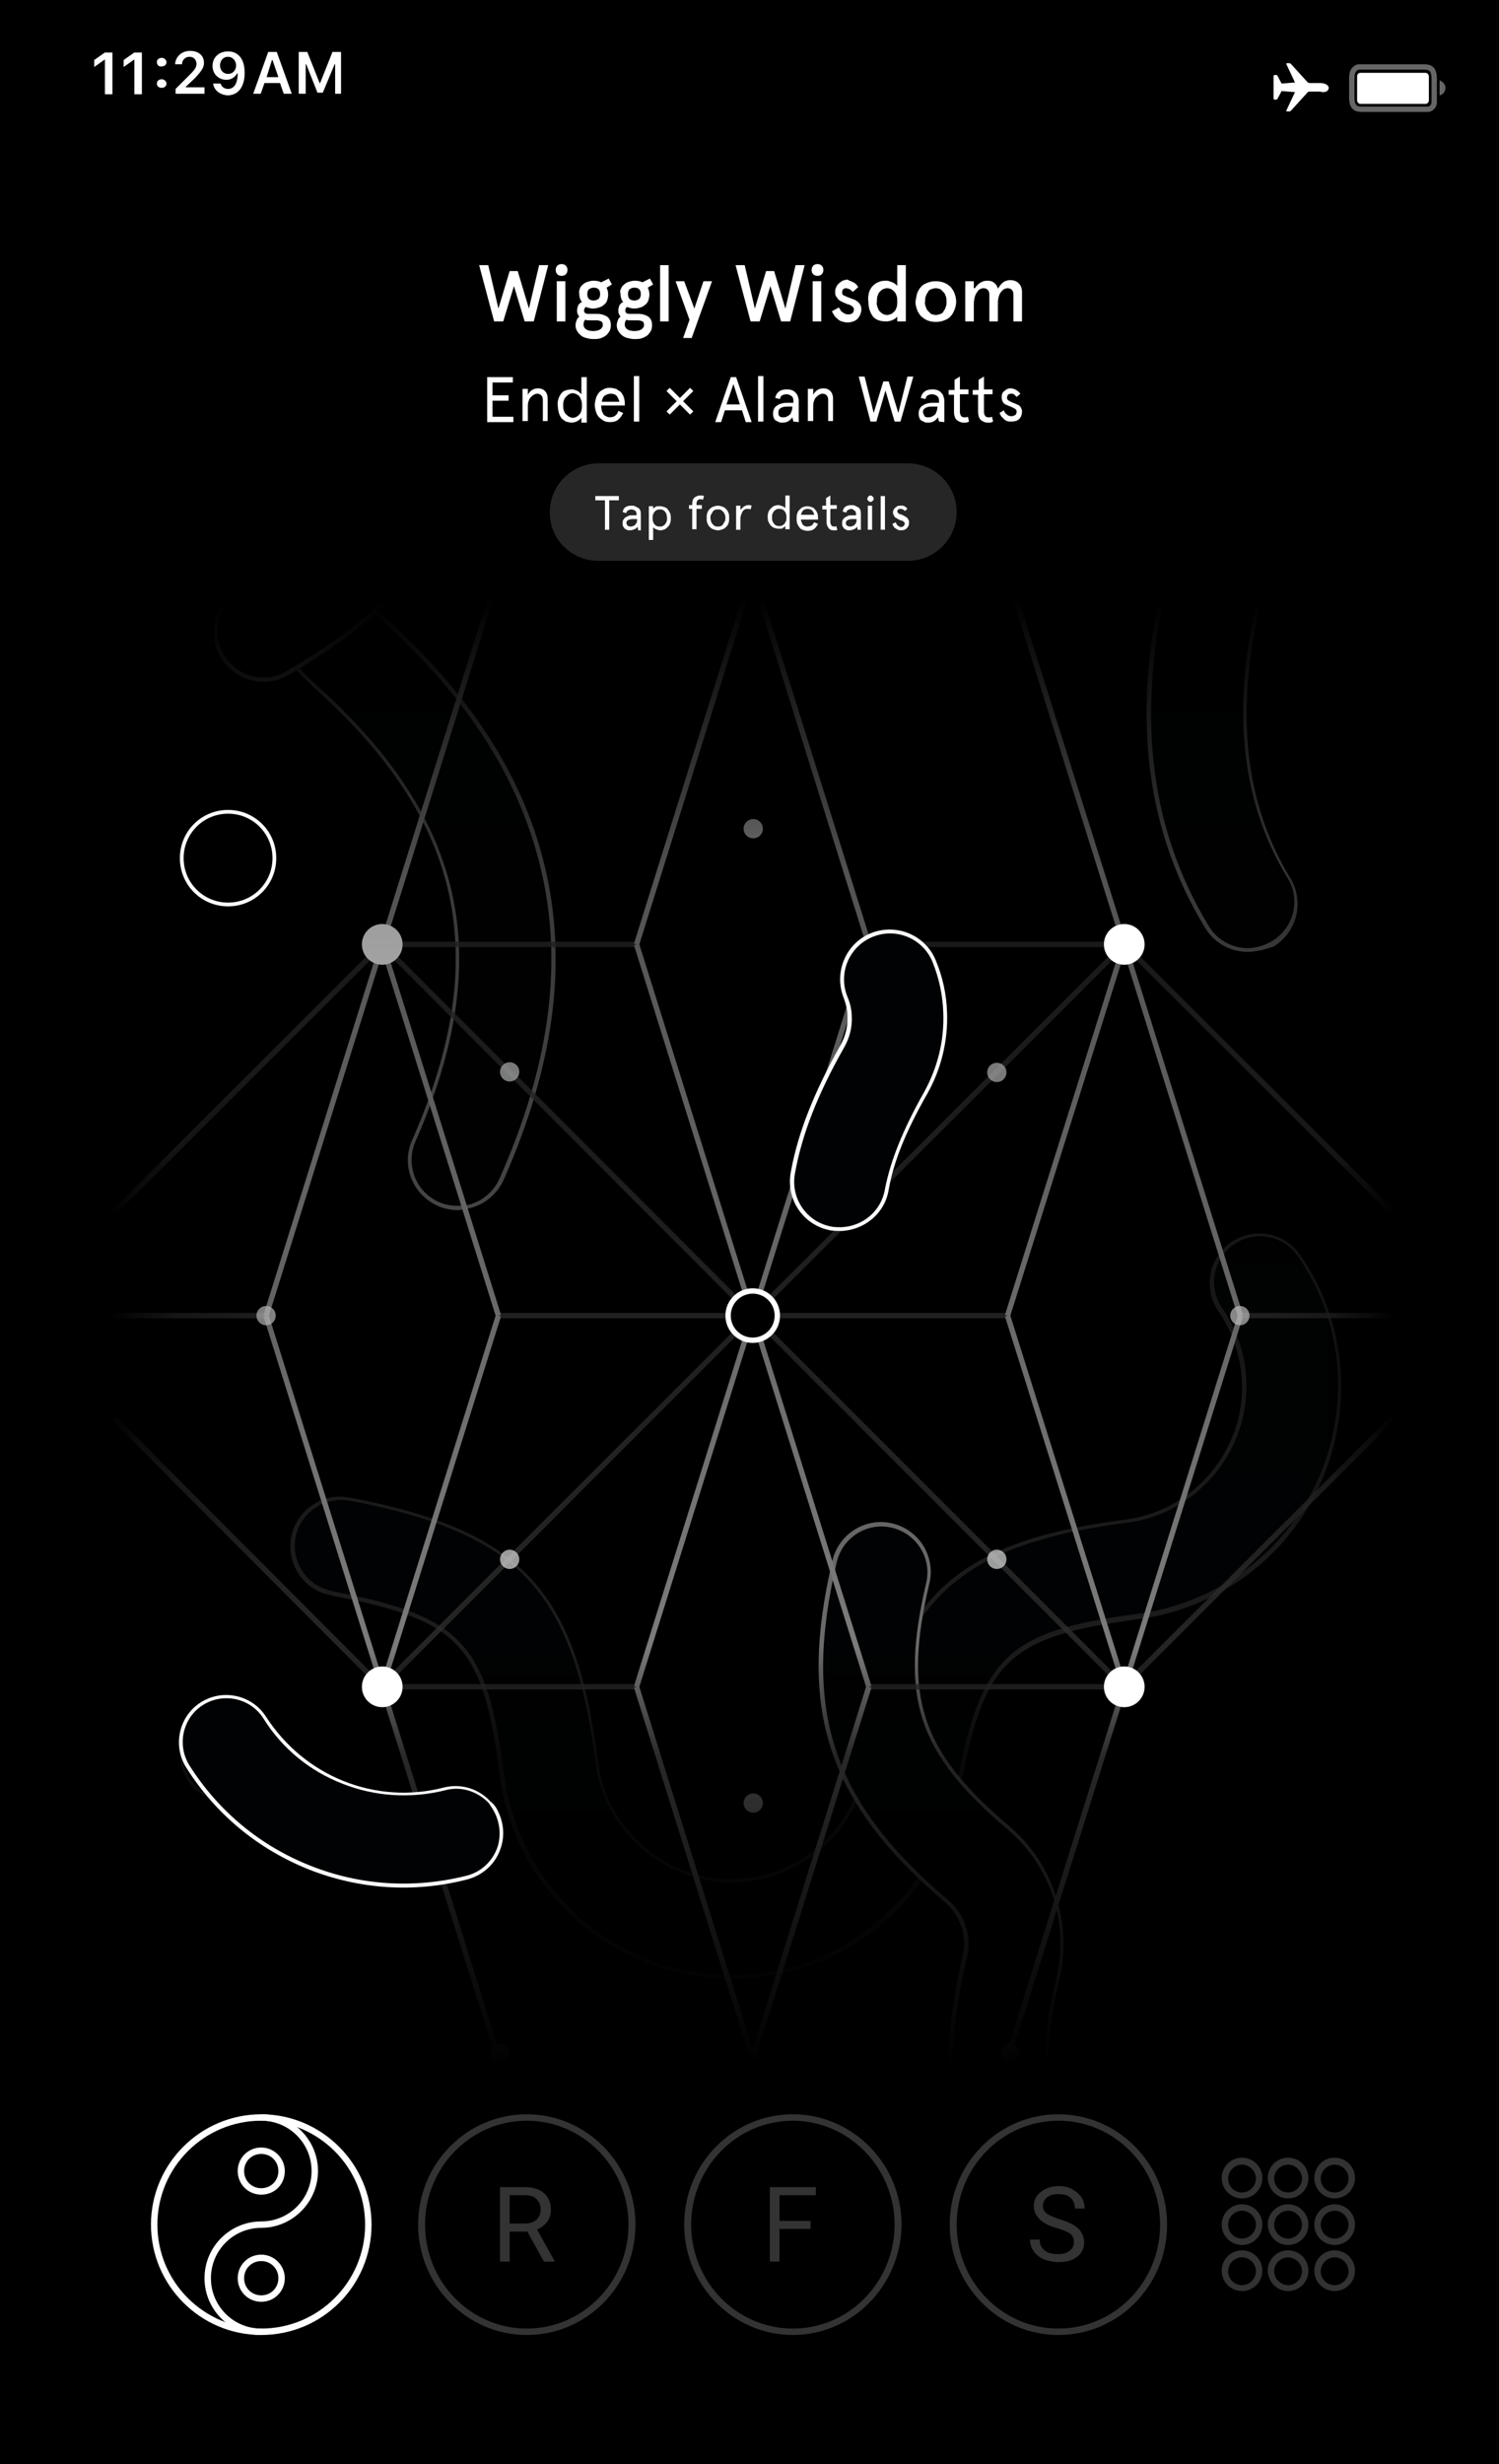 <svg version="1.1" id="Слой_1" xmlns="http://www.w3.org/2000/svg" x="0" y="0" viewBox="0 0 280 460" style="enable-background:new 0 0 280 460" xml:space="preserve"><style>.st5{fill:#010203}.st8{fill:#5e5e5e}.st15,.st16{fill:#fff}.st16{stroke:#fff;stroke-miterlimit:10}.st21{fill-rule:evenodd;clip-rule:evenodd;fill:#fff}.st23{opacity:.2}</style><path d="M-.1-.5h281v461.4H-.1z"/><g style="opacity:.457"><path d="M138.2 369.4h-2.8c-10.5-.3-20.6-4.4-28.3-11.5-7.7-7-12.6-16.6-13.8-26.8-3.1-24-7.5-28.7-31.2-33.2-.1 0-.2 0-.3-.1-.3-.1-.6-.1-.9-.2-4.9-1.4-7.7-6.6-6.3-11.5 1.4-4.7 6.1-7.5 10.8-6.5h.1c31.7 6.1 42.1 17.1 46.2 49.2 1.5 12.2 11.9 21.7 24.2 22 12.3.3 23.2-8.5 25.3-20.6v-.1c5.9-31.8 16.9-42.2 48.8-46.4h.1c12.2-1.5 21.6-11.9 21.9-24.1.1-5.3-1.4-10.4-4.4-14.8-2-2.9-2.2-6.8-.4-9.9 1.8-3.1 5.2-4.9 8.7-4.6 3 .2 5.6 1.8 7.1 4.2 5.2 7.6 7.8 16.5 7.5 25.7-.3 10.5-4.4 20.5-11.4 28.3-7 7.6-16.5 12.5-26.7 13.8-23.9 3.2-28.6 7.6-33 31.4-1.8 10.2-7.2 19.4-15.2 26-7.3 5.9-16.5 9.4-26 9.7z" style="fill:#444"/></g><path class="st5" d="M138.2 368.7h-2.7c-10.3-.3-20.2-4.3-27.8-11.3-7.5-6.9-12.3-16.3-13.6-26.4-3.1-24.2-7.9-29.3-31.8-33.9-.1 0-.2 0-.3-.1-.3-.1-.6-.1-.8-.2-4.5-1.3-7.1-6.1-5.8-10.6 1.3-4.3 5.7-6.9 10-6h.2c31.3 6 41.5 16.9 45.6 48.6 1.5 12.6 12.2 22.3 24.8 22.6 12.6.3 23.8-8.8 26-21.2 5.8-31.4 16.7-41.7 48.2-45.9h.1c12.5-1.5 22.2-12.2 22.5-24.8.2-5.5-1.4-10.7-4.5-15.3-2.7-3.9-1.7-9.2 2.2-11.9 3.9-2.7 9.2-1.7 11.9 2.2 5.2 7.5 7.8 16.3 7.5 25.4-.3 10.3-4.3 20.2-11.3 27.8a43.19 43.19 0 0 1-26.3 13.6c-24.1 3.2-29.1 8-33.6 32-1.8 9.9-7.1 19-15 25.5-7.1 6.2-16.1 9.6-25.5 9.9z"/><path class="st8" d="M85.8 225.9c-2.8.1-5.5-1.1-7.4-3.3-2.3-2.7-2.9-6.5-1.4-9.8 7.6-17.2 9.8-32.1 6.9-45.7-2.9-13.6-11.2-26.2-25.2-38.7l-.2-.2c-6.8-6.1-11.4-14.1-13.3-23-2.2-10.3-.7-21 4.4-30.2 5-9.1 13.1-16.1 22.7-19.8 4.8-1.8 10.2.6 12 5.4 1.8 4.8-.6 10.2-5.4 12-11.5 4.4-18.1 16.7-15.5 28.7 1.1 5.2 3.8 9.8 7.8 13.3.1.1.2.1.2.2 16.9 15.1 26.9 31 30.7 48.4 3.8 17.5 1.2 36.1-7.9 56.8-1.1 2.6-3.3 4.7-6.3 5.5-.8.2-1.5.3-2.1.4z"/><path class="st5" d="M85.7 225.1c-2.6.1-5.1-1-6.8-3-2.1-2.5-2.6-6-1.3-9 7.6-17.3 9.9-32.4 6.9-46.1-3-13.7-11.3-26.5-25.4-39.1-.1-.1-.2-.1-.2-.2-6.7-6-11.2-13.9-13.1-22.7-2.2-10.1-.7-20.6 4.3-29.7 4.9-9 12.9-15.9 22.4-19.5 4.4-1.7 9.4.5 11.1 5 1.7 4.4-.5 9.4-5 11.1-11.8 4.5-18.7 17.2-16 29.5 1.2 5.3 3.9 10.1 8 13.7.1.1.2.1.2.2 16.8 15 26.7 30.8 30.5 48.1 3.8 17.3 1.2 35.8-7.9 56.4-1 2.4-3.1 4.4-5.8 5.1-.6.1-1.3.2-1.9.2z"/><path d="M189.6 409.2c-3.8.1-7.5-2.1-9-5.9-4.2-10.6-4.5-22.4-.8-38.1.4-1.8.4-3.7-.2-5.5-.6-1.8-1.7-3.4-3.1-4.6-21.9-18.6-27.6-35.8-21-63.8 1.2-5 6.2-8.1 11.2-6.9 5 1.2 8.1 6.2 6.9 11.2-5 21.1-1.6 31.3 14.9 45.3 4 3.4 7.1 7.9 8.7 13 1.7 5.1 1.9 10.5.7 15.6-2.8 11.7-2.8 20 0 26.9 1.9 4.8-.4 10.2-5.2 12.1-1 .5-2.1.7-3.1.7z" style="fill:#777"/><path class="st5" d="M189.6 408.5c-3.5.1-6.9-1.9-8.3-5.4-4.2-10.5-4.4-22.1-.7-37.6.5-2 .4-4-.2-5.9-.6-1.9-1.8-3.6-3.3-4.9-21.7-18.4-27.3-35.4-20.8-63.1 1.1-4.6 5.7-7.5 10.3-6.4 4.6 1.1 7.5 5.7 6.4 10.3-5 21.5-1.6 31.8 15.2 46 3.9 3.3 6.9 7.7 8.5 12.6 1.6 4.9 1.8 10.2.6 15.2-2.8 11.9-2.8 20.3 0 27.3 1.8 4.4-.4 9.4-4.8 11.1-1 .6-2 .8-2.9.8z"/><path class="st8" d="M233.4 177.7c-3.3.1-6.5-1.5-8.3-4.5-11.7-19.2-14-41.8-6.9-68.9 0-.1.1-.2.1-.3 1.4-5.1 1-10.5-.9-15.4-4.5-11.4-16.8-18-28.8-15.3h-.1c-31.4 6.8-45.2.8-61.5-27v-.1c-6.1-10.6-19.3-15.3-30.8-10.8-11.4 4.5-18 16.8-15.3 28.8v.1c6.8 31.5.8 45.3-27 61.7-4.4 2.6-10.1 1.1-12.7-3.3-2.6-4.4-1.1-10.1 3.3-12.7 20.8-12.2 23.4-18.1 18.3-41.6-2.3-10.1-.9-20.7 4-29.9 4.9-9.3 13-16.5 22.8-20.3 9.8-3.8 20.6-4 30.5-.4 9.8 3.5 18 10.3 23.1 19.3 12.2 20.7 18 23.3 41.5 18.2 10.1-2.3 20.7-.9 29.8 4 9.3 4.9 16.5 13 20.3 22.8 3.3 8.5 3.9 17.7 1.6 26.5 0 .1-.1.2-.1.4-5.8 22.1-4.3 40.1 4.7 54.9 2.7 4.4 1.3 10.1-3.1 12.8-1.4.5-3 .9-4.5 1z"/><path class="st5" d="M233.4 177c-3 .1-6-1.4-7.6-4.1-11.6-19.1-13.8-41.4-6.8-68.4 0-.1.1-.2.1-.3 1.4-5.3 1.1-10.8-.9-15.9-4.6-11.8-17.3-18.5-29.6-15.8h-.1c-31.1 6.7-44.7.7-60.7-26.7v-.1c-6.3-10.9-19.9-15.7-31.6-11.1-12 4.7-18.8 17.4-16 29.7v.1c6.8 31.1.8 44.8-26.7 60.9-4.1 2.4-9.3 1-11.7-3.1-2.4-4.1-1-9.3 3.1-11.7 21-12.3 23.8-18.7 18.6-42.4-2.2-9.9-.9-20.3 3.9-29.4 4.8-9.1 12.8-16.2 22.4-20 9.6-3.8 20.3-3.9 30-.4 9.6 3.4 17.7 10.2 22.7 19 12.2 20.9 18.6 23.7 42.3 18.5 9.9-2.2 20.3-.8 29.4 3.9 9.1 4.8 16.2 12.8 20 22.4 3.3 8.4 3.8 17.4 1.6 26.1 0 .1-.1.2-.1.3-5.9 22.3-4.3 40.5 4.8 55.4 2.5 4 1.2 9.3-2.9 11.8-1.4.8-2.8 1.2-4.2 1.3z"/><g style="opacity:.8"><path d="M21.1 245.6h28.5m21.8 69.3h47.5M71.4 176.3h47.5m43.6 138.6H210m-47.5-138.6H210M93.1 245.6h47.5M93.1 107h47.5M93.1 384.2h47.5m0-277.2h47.6m-47.6 277.2h47.6m71.7-138.6h-28.1m-43.6 0h-47.6M21.3 264.8l50 50.1m0 0 69.3-69.3M21.3 226.3l50.1-50m0 0 69.2 69.3m0 0 69.3 69.3m0 0 50.3-50.2m-119.6-19.1 69.4-69.3m0 0 50.1 50" style="fill:none;stroke:#333;stroke-miterlimit:10"/></g><circle cx="42.6" cy="327.5" r="8.7" style="opacity:.5;stroke:#7f7f7f;stroke-width:.5;stroke-miterlimit:10"/><path d="M-.1-.5h281v77.1H-.1z"/><path d="m71.4 314.9-21.7-69.3m43.4 138.6-21.7-69.3M210 176.3 188.2 107M93.1 245.6l-21.7 69.3m0-138.6 21.7 69.3m-43.4 0 21.7-69.3m69.2 207.9-21.7-69.3m43.4 0-21.7 69.3m0-138.6 21.7 69.3m-43.4 0 21.7-69.3m0 0-21.7-69.3m43.4 0-21.7 69.3m0-138.6 21.7 69.3m-43.4 0 21.7-69.3m47.6 277.2 21.8-69.3M71.4 176.3 93.1 107M210 314.9l-21.8-69.3m43.5 0L210 314.9m0-138.6 21.7 69.3m-43.5 0 21.8-69.3" style="stroke:#898989;fill:none;stroke-miterlimit:10"/><g style="opacity:.7"><circle class="st15" cx="140.7" cy="154.7" r="1.8"/><circle class="st15" cx="95.2" cy="200.1" r="1.8"/><circle class="st15" cx="186.2" cy="200.2" r="1.8"/><circle class="st15" cx="49.7" cy="245.6" r="1.8"/><circle class="st15" cx="231.6" cy="245.6" r="1.8"/><circle class="st15" cx="95.2" cy="291.1" r="1.8"/><circle class="st15" cx="186.2" cy="291.1" r="1.8"/><circle class="st15" cx="140.7" cy="336.6" r="1.8"/><circle class="st15" cx="93.3" cy="383.3" r="1.8"/><circle class="st15" cx="188.7" cy="383.3" r="1.8"/><circle class="st15" cx="93.3" cy="107.7" r="1.8"/><circle class="st15" cx="188.7" cy="107.7" r="1.8"/></g><circle class="st16" cx="71.4" cy="176.3" r="3.3"/><linearGradient id="shadow_1_" gradientUnits="userSpaceOnUse" x1="6321.419" y1="-5758.536" x2="6667.544" y2="-5758.536" gradientTransform="matrix(0 1 1 0 5898.786 -6245.919)"><stop offset=".105" style="stop-color:#000"/><stop offset=".253" style="stop-color:#000;stop-opacity:.4"/><stop offset=".67" style="stop-color:#000;stop-opacity:.1"/><stop offset=".73" style="stop-color:#000;stop-opacity:.7"/><stop offset=".898" style="stop-color:#000"/></linearGradient><path id="shadow_137_" style="fill:url(#shadow_1_)" d="M-.1 75.5v385.7h280.7V75.5z"/><linearGradient id="shadow_2_" gradientUnits="userSpaceOnUse" x1="-.1" y1="217.15" x2="280.6" y2="217.15" gradientTransform="matrix(1 0 0 -1 0 462)"><stop offset="0" style="stop-color:#000;stop-opacity:.9"/><stop offset=".099" style="stop-color:#000;stop-opacity:.4"/><stop offset=".198" style="stop-color:#000;stop-opacity:0"/><stop offset=".297" style="stop-color:#000;stop-opacity:0"/><stop offset=".773" style="stop-color:#000;stop-opacity:0"/><stop offset=".843" style="stop-color:#000;stop-opacity:4.704788e-02"/><stop offset=".913" style="stop-color:#000;stop-opacity:.4"/><stop offset="1" style="stop-color:#000;stop-opacity:.9"/></linearGradient><linearGradient id="shadow_3_" gradientUnits="userSpaceOnUse" x1="-.6" y1="244.85" x2="281.1" y2="244.85"><stop offset=".185" style="stop-color:#000"/><stop offset=".299" style="stop-color:#000;stop-opacity:.4"/><stop offset=".593" style="stop-color:#000;stop-opacity:.1"/><stop offset=".716" style="stop-color:#000;stop-opacity:.7"/><stop offset=".843" style="stop-color:#000"/></linearGradient><path id="shadow_136_" style="fill:url(#shadow_2_);stroke:url(#shadow_3_);stroke-miterlimit:10" d="M-.1 28.5h280.7v432.7H-.1z"/><circle cx="140.6" cy="245.6" r="4.6" style="stroke:#fff;stroke-miterlimit:10"/><circle class="st16" cx="210" cy="176.3" r="3.3"/><circle class="st16" cx="71.4" cy="314.9" r="3.3"/><circle class="st16" cx="210" cy="314.9" r="3.3"/><path d="M254.5 12.5h11.4c.7 0 1 .1 1.2.2.3.2.5.4.6.7s.2.6.2 1.3v4.4c0 .7-.6 1.3-1.2 1.3h-12.2c-.7 0-1-.1-1.2-.2-.3-.2-.5-.4-.6-.7-.1-.3-.2-.6-.2-1.3v-3.5c0-.8.1-1.1.2-1.3.1-.3.3-.5.6-.7.2-.2.4-.2 1.2-.2z" style="opacity:.4;fill:none;stroke:#fff;stroke-miterlimit:10;enable-background:new"/><path class="st21" d="M254.1 13.6h12.2c.3 0 .6.3.6.7v4.4c0 .4-.3.7-.6.7h-12.2c-.3 0-.6-.3-.6-.7v-4.4c0-.4.2-.7.6-.7z"/><path d="M268.9 15c.6.2 1.1.8 1.1 1.4 0 .7-.5 1.3-1.1 1.4V15z" style="opacity:.4;fill-rule:evenodd;clip-rule:evenodd;fill:#fff;enable-background:new"/><path class="st15" d="M35.5 9.5c1.6 0 2.6.9 2.6 2.2 0 .9-.4 1.5-1.7 2.9l-1.7 1.6v.1h3.5v1.2h-5.4v-.9l2.7-2.7c1-1 1.2-1.4 1.2-2 0-.7-.5-1.3-1.3-1.3S34 11.2 34 12h-1.3c.1-1.4 1.2-2.5 2.8-2.5zm4.3 6.1h1.4c.2.6.7 1 1.4 1 1.1 0 1.8-1 1.8-2.9h-.1c-.4.7-1.1 1.2-2 1.2-1.5 0-2.6-1.1-2.6-2.6 0-1.6 1.2-2.7 2.9-2.7 1.9 0 3.1 1.4 3.1 4s-1.2 4.2-3.2 4.2c-1.4-.1-2.5-.9-2.7-2.2zm4.3-3.4c0-.9-.7-1.6-1.5-1.6-.9 0-1.5.7-1.5 1.6 0 .9.6 1.6 1.5 1.6s1.5-.7 1.5-1.6zm8.2 3.3h-2.9l-.7 2h-1.4l2.8-7.8h1.6l2.8 7.8H53l-.7-2zm-2.5-1.1H52l-1.1-3.2h-.1l-1 3.2zm12.8 3.1V12h-.1l-2.2 5.3h-1L57.2 12h-.1v5.5h-1.3V9.7h1.6l2.3 5.8h.1l2.3-5.8h1.6v7.8h-1.1zm-33.3-5.9c0-.5.4-.8.9-.8s.9.4.9.8c0 .5-.4.8-.9.8-.5.1-.9-.3-.9-.8zm0 4c0-.5.4-.8.9-.8s.9.4.9.8c0 .5-.4.8-.9.8s-.9-.3-.9-.8zm-9.7-4.5-2 1.4v-1.3l2-1.4H21v7.8h-1.4v-6.5zm5.5 0-2 1.4v-1.3l2-1.4h1.4v7.8h-1.4v-6.5z"/><g class="st23"><path class="st15" d="M98.4 435.9c-11.2 0-20.3-9.3-20.3-20.6 0-11.4 9.1-20.6 20.3-20.6s20.3 9.3 20.3 20.6c0 11.4-9.1 20.6-20.3 20.6zm0-40c-10.5 0-19 8.7-19 19.4s8.5 19.4 19 19.4 19-8.7 19-19.4-8.5-19.4-19-19.4z"/></g><g class="st23"><path class="st15" d="M98.5 416.6h-3.3v5.6h-1.8v-13.9H98c1.6 0 2.8.4 3.6 1.1.8.7 1.3 1.7 1.3 3.1 0 .9-.2 1.6-.7 2.3-.5.6-1.1 1.1-1.9 1.4l3.3 5.9v.1h-2l-3.1-5.6zm-3.3-1.5H98c.9 0 1.6-.2 2.2-.7.5-.5.8-1.1.8-1.9 0-.9-.3-1.5-.8-2s-1.2-.7-2.2-.7h-2.8v5.3z"/></g><g class="st23"><path class="st15" d="M148.1 435.9c-11.2 0-20.3-9.3-20.3-20.6 0-11.4 9.1-20.6 20.3-20.6s20.3 9.3 20.3 20.6c-.1 11.4-9.2 20.6-20.3 20.6zm0-40c-10.5 0-19 8.7-19 19.4s8.5 19.4 19 19.4 19-8.7 19-19.4-8.6-19.4-19-19.4z"/></g><g class="st23"><path class="st15" d="M151.4 416.1h-5.8v6.1h-1.8v-13.9h8.6v1.5h-6.8v4.8h5.8v1.5z"/></g><g id="S_70_" class="st23"><path class="st21" d="M197.6 416c-1.6-.4-2.7-1-3.4-1.7s-1.1-1.5-1.1-2.4c0-1.1.4-2 1.3-2.7.9-.7 2-1.1 3.4-1.1.9 0 1.8.2 2.5.6s1.3.9 1.7 1.5.6 1.4.6 2.1h-1.8c0-.8-.3-1.5-.8-2s-1.3-.7-2.3-.7c-.9 0-1.6.2-2.1.6s-.8.9-.8 1.6c0 .6.2 1 .7 1.4s1.3.7 2.4 1.1c1.1.3 2 .7 2.7 1.1.6.4 1.1.8 1.4 1.4.3.5.5 1.1.5 1.8 0 1.1-.4 2-1.3 2.7-.9.7-2 1-3.5 1-.9 0-1.8-.2-2.7-.5-.8-.4-1.5-.9-1.9-1.5s-.7-1.3-.7-2.2h1.8c0 .8.3 1.5.9 2 .6.5 1.4.7 2.5.7 1 0 1.7-.2 2.2-.6s.8-.9.8-1.6-.2-1.2-.7-1.6c-.2-.2-1-.6-2.3-1"/></g><g class="st23"><path class="st15" d="M197.7 435.9c-11.2 0-20.3-9.3-20.3-20.6 0-11.4 9.1-20.6 20.3-20.6S218 404 218 415.3c0 11.4-9.1 20.6-20.3 20.6zm0-40c-10.5 0-19 8.7-19 19.4s8.5 19.4 19 19.4 19-8.7 19-19.4-8.5-19.4-19-19.4z"/></g><path class="st21" d="M232 409.3c1.4 0 2.6-1.2 2.6-2.6s-1.2-2.6-2.6-2.6c-1.4 0-2.6 1.2-2.6 2.6 0 1.4 1.1 2.6 2.6 2.6zm0 1.1c2.1 0 3.8-1.7 3.8-3.8 0-2.1-1.7-3.8-3.8-3.8s-3.8 1.7-3.8 3.8c0 2.1 1.7 3.8 3.8 3.8zm0 7.5c1.4 0 2.6-1.2 2.6-2.6s-1.2-2.6-2.6-2.6c-1.4 0-2.6 1.2-2.6 2.6s1.1 2.6 2.6 2.6zm0 1.2c2.1 0 3.8-1.7 3.8-3.8 0-2.1-1.7-3.8-3.8-3.8s-3.8 1.7-3.8 3.8 1.7 3.8 3.8 3.8zm0 7.5c1.4 0 2.6-1.2 2.6-2.6s-1.2-2.6-2.6-2.6c-1.4 0-2.6 1.2-2.6 2.6s1.1 2.6 2.6 2.6zm0 1.1c2.1 0 3.8-1.7 3.8-3.8 0-2.1-1.7-3.8-3.8-3.8s-3.8 1.7-3.8 3.8 1.7 3.8 3.8 3.8zm8.6-18.4c1.4 0 2.6-1.2 2.6-2.6s-1.2-2.6-2.6-2.6c-1.4 0-2.6 1.2-2.6 2.6 0 1.4 1.2 2.6 2.6 2.6zm0 1.1c2.1 0 3.8-1.7 3.8-3.8 0-2.1-1.7-3.8-3.8-3.8s-3.8 1.7-3.8 3.8c.1 2.1 1.7 3.8 3.8 3.8zm0 7.5c1.4 0 2.6-1.2 2.6-2.6s-1.2-2.6-2.6-2.6c-1.4 0-2.6 1.2-2.6 2.6s1.2 2.6 2.6 2.6zm0 1.2c2.1 0 3.8-1.7 3.8-3.8 0-2.1-1.7-3.8-3.8-3.8s-3.8 1.7-3.8 3.8c.1 2.1 1.7 3.8 3.8 3.8zm0 7.5c1.4 0 2.6-1.2 2.6-2.6s-1.2-2.6-2.6-2.6c-1.4 0-2.6 1.2-2.6 2.6s1.2 2.6 2.6 2.6zm0 1.1c2.1 0 3.8-1.7 3.8-3.8 0-2.1-1.7-3.8-3.8-3.8s-3.8 1.7-3.8 3.8c.1 2.1 1.7 3.8 3.8 3.8zm8.7-18.4c1.4 0 2.6-1.2 2.6-2.6s-1.2-2.6-2.6-2.6c-1.4 0-2.6 1.2-2.6 2.6 0 1.4 1.1 2.6 2.6 2.6zm0 1.1c2.1 0 3.8-1.7 3.8-3.8 0-2.1-1.7-3.8-3.8-3.8s-3.8 1.7-3.8 3.8c0 2.1 1.7 3.8 3.8 3.8zm0 7.5c1.4 0 2.6-1.2 2.6-2.6s-1.2-2.6-2.6-2.6c-1.4 0-2.6 1.2-2.6 2.6s1.1 2.6 2.6 2.6zm0 1.2c2.1 0 3.8-1.7 3.8-3.8 0-2.1-1.7-3.8-3.8-3.8s-3.8 1.7-3.8 3.8 1.7 3.8 3.8 3.8zm0 7.5c1.4 0 2.6-1.2 2.6-2.6s-1.2-2.6-2.6-2.6c-1.4 0-2.6 1.2-2.6 2.6s1.1 2.6 2.6 2.6zm0 1.1c2.1 0 3.8-1.7 3.8-3.8 0-2.1-1.7-3.8-3.8-3.8s-3.8 1.7-3.8 3.8 1.7 3.8 3.8 3.8z" style="opacity:.197"/><path class="st15" d="M48.8 435.9c-11.4 0-20.6-9.3-20.6-20.6 0-11.4 9.3-20.6 20.6-20.6s20.6 9.3 20.6 20.6c0 11.4-9.2 20.6-20.6 20.6zm0-40c-10.7 0-19.4 8.7-19.4 19.4s8.7 19.4 19.4 19.4 19.4-8.7 19.4-19.4-8.7-19.4-19.4-19.4z"/><path class="st15" d="M48.8 435.9c-5.9 0-10.6-4.8-10.6-10.6 0-5.9 4.8-10.6 10.6-10.6 5.2 0 9.4-4.2 9.4-9.4s-4.2-9.4-9.4-9.4c-.4 0-.6-.3-.6-.6s.3-.6.6-.6c5.9 0 10.6 4.8 10.6 10.6s-4.8 10.6-10.6 10.6c-5.2 0-9.4 4.2-9.4 9.4s4.2 9.4 9.4 9.4c.4 0 .6.3.6.6s-.2.6-.6.6z"/><path class="st15" d="M48.8 409.7c-2.5 0-4.4-2-4.4-4.4 0-2.5 2-4.4 4.4-4.4s4.4 2 4.4 4.4c0 2.5-1.9 4.4-4.4 4.4zm0-7.6c-1.8 0-3.2 1.4-3.2 3.2 0 1.8 1.4 3.2 3.2 3.2s3.2-1.4 3.2-3.2-1.4-3.2-3.2-3.2zm0 27.6c-2.5 0-4.4-2-4.4-4.4 0-2.5 2-4.4 4.4-4.4s4.4 2 4.4 4.4-1.9 4.4-4.4 4.4zm0-7.6c-1.8 0-3.2 1.4-3.2 3.2s1.4 3.2 3.2 3.2 3.2-1.4 3.2-3.2-1.4-3.2-3.2-3.2zM99.7 60H98l-2-6.6-2 6.6h-1.7l-2.8-10.5h1.7l1.9 8.1 2.1-7h1.5l2.1 7 1.9-8.1h1.7L99.7 60zm4.4-10.4c.2-.2.5-.3.8-.3s.6.1.8.3c.2.2.3.5.3.8s-.1.6-.3.8-.5.3-.8.3-.6-.1-.8-.3c-.2-.2-.3-.5-.3-.8 0-.3.1-.6.3-.8zm1.5 10.4H104v-7.5h1.6V60zm2.7-6.1c.1-.3.3-.6.6-.8.2-.2.5-.4.9-.5.3-.1.7-.2 1.1-.2.5 0 1 .1 1.4.3l1.4-.7.6 1.1-1 .6c.2.4.3.8.3 1.3 0 .4-.1.8-.2 1.1s-.3.6-.6.8c-.2.2-.5.4-.9.5-.3.1-.7.2-1.1.2-.2 0-.4 0-.7-.1-.2 0-.4-.1-.6-.2-.3.1-.4.4-.4.7 0 .4.3.6.8.6h1.7c.7 0 1.3.2 1.8.5.5.4.7.9.7 1.6 0 .5-.1.9-.3 1.2s-.4.6-.7.8c-.3.2-.7.4-1.1.5s-.8.1-1.2.1c-.5 0-.9-.1-1.3-.2s-.8-.3-1-.5c-.3-.2-.5-.5-.7-.8s-.3-.7-.3-1.1c0-.3.1-.6.2-.9.1-.3.3-.5.5-.7-.1-.1-.2-.3-.3-.5-.1-.2-.1-.4-.1-.7s.1-.6.2-.9c.2-.3.4-.5.7-.6-.3-.4-.5-.9-.5-1.6-.1-.3 0-.6.1-.9zm1 5.8c-.2.2-.3.5-.3.9s.2.7.5.9.8.3 1.3.3 1-.1 1.3-.3.5-.5.5-.8c0-.4-.1-.6-.3-.7-.2-.1-.5-.2-.9-.2h-1.2c-.4 0-.6 0-.9-.1zm.7-3.9c.2.2.5.3.9.3.3 0 .6-.1.9-.3.2-.2.3-.5.3-.9s-.1-.7-.3-.9c-.2-.2-.5-.3-.9-.3-.3 0-.6.1-.9.3-.2.2-.3.5-.3.9s.1.7.3.9zm6-1.9c.1-.3.3-.6.6-.8.2-.2.5-.4.9-.5.3-.1.7-.2 1.1-.2.5 0 1 .1 1.4.3l1.4-.7.6 1.1-1 .6c.2.4.3.8.3 1.3 0 .4-.1.8-.2 1.1s-.3.6-.6.8c-.2.2-.5.4-.9.5-.3.1-.7.2-1.1.2-.2 0-.4 0-.7-.1-.2 0-.4-.1-.6-.2-.3.1-.4.4-.4.7 0 .4.3.6.8.6h1.7c.7 0 1.3.2 1.8.5.5.4.7.9.7 1.6 0 .5-.1.9-.3 1.2-.2.3-.4.6-.7.8-.3.2-.7.4-1.1.5s-.8.1-1.2.1c-.5 0-.9-.1-1.3-.2s-.8-.3-1-.5c-.3-.2-.5-.5-.7-.8s-.3-.7-.3-1.1c0-.3.1-.6.2-.9.1-.3.3-.5.5-.7-.1-.1-.2-.3-.3-.5-.1-.2-.1-.4-.1-.7s.1-.6.2-.9c.2-.3.4-.5.7-.6-.3-.4-.5-.9-.5-1.6-.1-.3-.1-.6.1-.9zm1 5.8c-.2.2-.3.5-.3.9s.2.7.5.9.8.3 1.3.3 1-.1 1.3-.3.5-.5.5-.8c0-.4-.1-.6-.3-.7-.2-.1-.5-.2-.9-.2h-1.2c-.4 0-.7 0-.9-.1zm.6-3.9c.2.2.5.3.9.3s.6-.1.9-.3c.2-.2.3-.5.3-.9s-.1-.7-.3-.9c-.2-.2-.5-.3-.9-.3s-.6.1-.9.3c-.2.2-.3.5-.3.9s.1.7.3.9zm7.3 4.2h-1.6V49.5h1.6V60zm4.8-2.4 1.7-5.1h1.6l-3.8 10.6h-1.6l1.2-3.4-2.6-7.2h1.6l1.9 5.1zm17.9 2.4h-1.7l-2-6.6-2 6.6h-1.7l-2.8-10.5h1.7l1.9 8.1 2.1-7h1.5l2.1 7 1.9-8.1h1.7L147.6 60zm4.3-10.4c.2-.2.5-.3.8-.3s.6.1.8.3.3.5.3.8-.1.6-.3.8-.5.3-.8.3-.6-.1-.8-.3-.3-.5-.3-.8c0-.3.1-.6.3-.8zm1.5 10.4h-1.6v-7.5h1.6V60zm6-7.3c.4.2.7.5.9.9l-1 .9c-.2-.2-.4-.4-.6-.5-.2-.1-.5-.2-.7-.2s-.4.1-.5.2c-.1.1-.2.3-.2.6s.1.5.4.6c.3.1.6.3 1 .4.2.1.5.2.8.3s.5.3.7.4c.2.2.4.4.5.6.1.2.2.5.2.9 0 .3-.1.6-.2.9-.1.3-.3.5-.5.8-.2.2-.5.4-.8.5s-.7.2-1.1.2c-.4 0-.7-.1-1.1-.2-.3-.1-.6-.3-.8-.5s-.5-.4-.6-.7c-.2-.2-.3-.5-.4-.7l1.3-.7c.1.2.2.3.3.5s.2.3.4.4c.1.1.3.2.5.3s.4.1.6.1c.3 0 .5-.1.7-.2.2-.2.3-.4.3-.8 0-.2-.1-.3-.2-.4-.1-.1-.2-.2-.4-.3s-.4-.2-.6-.2c-.2-.1-.4-.2-.7-.3l-.6-.3c-.2-.1-.4-.3-.5-.4-.1-.2-.3-.4-.4-.6-.1-.2-.1-.5-.1-.8s.1-.6.2-.8c.1-.3.3-.5.5-.7s.4-.3.7-.5c.3-.1.6-.2.9-.2.3.2.7.3 1.1.5zm2.9 2c.1-.5.4-.9.6-1.2.3-.3.6-.6 1.1-.8.4-.2.9-.3 1.5-.3.2 0 .4 0 .6.1.2.1.4.1.6.2.2.1.4.2.5.3s.3.2.4.4v-3.9h1.6V60h-1.6v-.9l-.3.3c-.1.1-.3.2-.5.3s-.4.2-.6.2c-.2.1-.5.1-.7.1-1.1 0-2-.3-2.5-1s-.8-1.6-.8-2.8c-.1-.5 0-1 .1-1.5zm1.6 2.6c.1.3.2.6.4.8s.4.4.6.5c.2.1.5.2.8.2s.5-.1.8-.2c.2-.1.4-.3.6-.5.2-.2.3-.5.4-.8.1-.3.1-.7.1-1 0-.4 0-.7-.1-1s-.2-.6-.4-.8-.4-.4-.6-.5c-.2-.1-.5-.2-.8-.2s-.5.1-.8.2c-.2.1-.4.3-.6.5-.2.2-.3.5-.4.8-.1.3-.1.7-.1 1-.1.4 0 .7.1 1zm7.4-2.5c.2-.5.4-.9.7-1.2.3-.4.7-.6 1.2-.8s1-.3 1.6-.3 1.1.1 1.6.3.9.5 1.2.8c.3.4.6.8.7 1.2.2.5.3 1 .3 1.5s-.1 1-.3 1.5-.4.9-.7 1.2c-.3.4-.7.6-1.2.8s-1 .3-1.6.3-1.1-.1-1.6-.3-.8-.5-1.2-.8c-.3-.4-.6-.8-.7-1.2-.2-.5-.3-1-.3-1.5.1-.6.2-1.1.3-1.5zm1.6 2.4c.1.3.2.6.4.8l.6.6c.3.1.6.2.9.2.3 0 .6-.1.9-.2.3-.1.5-.3.6-.6.2-.2.3-.5.4-.8.1-.3.1-.6.1-.9 0-.3 0-.6-.1-.9-.1-.3-.2-.6-.4-.8l-.6-.6c-.3-.1-.6-.2-.9-.2-.3 0-.6.1-.9.2-.3.1-.5.3-.6.6-.2.2-.3.5-.4.8-.1.3-.1.6-.1.9-.1.3 0 .6.1.9zm9.2-3.4c.6-.9 1.4-1.4 2.3-1.4.5 0 1 .1 1.3.4.4.3.6.7.7 1.1.3-.5.6-.9 1-1.2s.9-.4 1.3-.4c.7 0 1.2.2 1.6.6.4.4.6 1 .6 1.6V60h-1.6v-5c0-.4-.1-.7-.3-.9s-.5-.3-.8-.3c-.2 0-.5.1-.7.2-.2.1-.4.4-.6.6-.2.3-.3.6-.4 1-.1.4-.1.9-.1 1.4v3h-1.6v-5c0-.4-.1-.7-.3-.9s-.5-.3-.8-.3c-.2 0-.5.1-.7.2-.2.1-.4.4-.6.7-.2.3-.3.6-.4 1.1-.1.4-.1.9-.1 1.5V60h-1.6v-7.5h1.6v1.3h.2zM95.8 71.4H92v2.4h3v1h-3v3h3.9v1H91v-8.4h4.8v1zm5.6 7.3v-4c0-.4-.1-.7-.3-.9-.2-.2-.4-.3-.8-.3-.2 0-.4.1-.6.2s-.4.3-.6.5-.3.5-.4.8-.1.7-.1 1.1v2.5h-1v-6h1v1.1c.2-.4.5-.7.8-.9.3-.2.7-.3 1.1-.3.6 0 1 .2 1.3.5s.5.8.5 1.4v4.2h-.9v.1zm2.9-4.2c.1-.4.3-.7.5-1s.5-.5.8-.6.7-.2 1.2-.2c.2 0 .4 0 .6.1s.4.1.5.2c.2.1.3.2.4.3l.3.3v-3.2h1v8.5h-1V78l-.3.3c-.1.1-.3.2-.4.3-.2.1-.3.1-.5.2-.2 0-.4.1-.5.1-.4 0-.8-.1-1.2-.2-.3-.2-.6-.4-.8-.6-.2-.3-.4-.6-.5-1s-.2-.8-.2-1.2c-.1-.6 0-1.1.1-1.4zm1 2.1c.1.3.2.5.4.7.2.2.3.3.6.5.2.1.5.2.7.2.3 0 .5-.1.7-.2s.4-.3.6-.5c.1-.2.3-.4.3-.7.1-.3.1-.6.1-.9s0-.6-.1-.9-.2-.5-.3-.7c-.1-.2-.3-.3-.6-.5-.2-.1-.5-.2-.7-.2-.3 0-.5.1-.7.2s-.4.3-.6.5-.3.4-.4.7c-.1.3-.1.6-.1.9 0 .3 0 .6.1.9zm7-.7c0 .3.1.5.1.8l.3.6c.1.2.3.3.5.4s.4.2.7.2c.4 0 .8-.1 1-.3.3-.2.5-.5.6-.9l.9.4c-.3.6-.6 1-1 1.3s-.9.4-1.5.4c-.5 0-.9-.1-1.2-.3-.3-.2-.6-.4-.9-.7-.2-.3-.4-.6-.5-1s-.2-.8-.2-1.2c0-.4.1-.8.2-1.2.1-.4.3-.7.5-1s.5-.5.9-.7c.3-.2.7-.3 1.2-.3.4 0 .8.1 1.2.2l.9.6c.2.3.4.6.5.9s.2.7.2 1.1v.5h-4.4v.2zm.6-2c-.3.3-.4.6-.5 1.1h3.3c-.1-.4-.3-.8-.5-1.1-.3-.3-.7-.4-1.1-.4-.5 0-.9.2-1.2.4zm6.5 4.8h-1v-8.5h1v8.5zm8.2-3.8 1.9 1.9-.6.6-1.9-1.9-1.9 1.9-.6-.6 1.9-1.9-1.9-1.9.6-.6 1.9 1.9 1.9-1.9.6.6-1.9 1.9zm9.9-4.5 2.9 8.4h-1.1l-.7-2.2h-3.2l-.7 2.2h-1.1l2.9-8.4h1zm-.5 1.3-1.3 3.8h2.5l-1.2-3.8zm5.6 7h-1v-8.5h1v8.5zm5.6 0-.2-.8c-.2.3-.4.5-.7.7s-.7.3-1.1.3c-.3 0-.5 0-.7-.1l-.6-.3c-.2-.1-.3-.3-.4-.6-.1-.2-.1-.5-.1-.8s.1-.6.2-.8c.1-.2.3-.5.6-.6.2-.2.5-.3.9-.4.3-.1.7-.1 1.1-.1h1v-.3c0-.5-.1-.8-.4-1-.3-.2-.6-.3-.9-.3-.3 0-.6.1-.8.2s-.4.4-.4.7l-.9-.2c.1-.5.3-.9.7-1.2.4-.3.9-.4 1.4-.4.3 0 .6 0 .9.1.3.1.5.2.7.4.2.2.4.4.5.7.1.3.2.6.2 1v3.9l-1-.1zm-2.6-1c.2.2.4.2.7.2.2 0 .4 0 .6-.1.2-.1.4-.2.5-.3.2-.1.3-.3.4-.6.1-.2.2-.5.2-.9v-.1h-1c-.5 0-.9.1-1.2.3-.3.2-.4.4-.4.8 0 .3 0 .5.2.7zm9.1 1v-4c0-.4-.1-.7-.3-.9-.2-.2-.4-.3-.8-.3-.2 0-.4.1-.6.2-.2.1-.4.3-.6.5-.2.2-.3.5-.4.8-.1.3-.1.7-.1 1.1v2.5h-1v-6h1v1.1c.2-.4.5-.7.8-.9s.7-.3 1.1-.3c.6 0 1 .2 1.3.5s.5.8.5 1.4v4.2h-.9v.1zm13.5 0h-1.1l-1.7-5.8-1.7 5.8h-1.1l-2.2-8.4h1.1l1.7 6.8 1.8-5.9h1l1.8 5.9 1.7-6.8h1.1l-2.4 8.4zm7.2 0-.2-.8c-.2.3-.4.5-.7.7s-.7.3-1.1.3c-.3 0-.5 0-.7-.1l-.6-.3c-.2-.1-.3-.3-.4-.6-.1-.2-.1-.5-.1-.8s.1-.6.2-.8c.1-.2.3-.5.6-.6.2-.2.5-.3.9-.4.3-.1.7-.1 1.1-.1h1v-.3c0-.5-.1-.8-.4-1-.3-.2-.6-.3-.9-.3-.3 0-.6.1-.8.2s-.4.4-.4.7l-.9-.2c.1-.5.3-.9.7-1.2.4-.3.9-.4 1.4-.4.3 0 .6 0 .9.1.3.1.5.2.7.4.2.2.4.4.5.7.1.3.2.6.2 1v3.9l-1-.1zm-2.7-1c.2.2.4.2.7.2.2 0 .4 0 .6-.1.2-.1.4-.2.5-.3.2-.1.3-.3.4-.6.1-.2.2-.5.2-.9v-.1H174c-.5 0-.9.1-1.2.3-.3.2-.4.4-.4.8.1.3.2.5.3.7zm5.6-5v-1.8l1-.6v2.4h1.6v.9h-1.6v3.3c0 .3.1.6.2.7.1.2.3.3.6.3h.4c.1 0 .2-.1.3-.1l.2.9c-.1.1-.3.1-.5.2h-.5c-.5 0-.9-.2-1.3-.5-.3-.3-.5-.8-.5-1.5v-3.2h-1v-.9h1.1v-.1zm4.5 0v-1.8l1-.6v2.4h1.6v.9h-1.6v3.3c0 .3.1.6.2.7.1.2.3.3.6.3h.4c.1 0 .2-.1.3-.1l.2.9c-.1.1-.3.1-.5.2h-.5c-.5 0-.9-.2-1.3-.5-.3-.3-.5-.8-.5-1.5v-3.2h-1v-.9h1.1v-.1zm7.8.8-.7.6-.5-.5c-.2-.1-.3-.1-.6-.1-.2 0-.4.1-.5.2s-.2.3-.2.6c0 .2.1.3.2.4.1.1.3.2.5.3.2.1.4.2.7.3.2.1.5.2.7.3.2.1.4.3.5.5s.2.4.2.7c0 .6-.2 1.1-.5 1.4s-.8.5-1.5.5c-.3 0-.6 0-.8-.1s-.5-.2-.6-.4l-.5-.5-.3-.6.8-.5c.1.3.3.6.6.8.2.2.5.3.8.3s.5-.1.7-.2.3-.4.3-.7c0-.2-.1-.3-.2-.4-.1-.1-.3-.2-.5-.3-.2-.1-.4-.2-.7-.3-.2-.1-.5-.2-.7-.3-.2-.1-.4-.3-.5-.5s-.2-.5-.2-.8c0-.2 0-.4.1-.7.1-.2.2-.4.4-.5s.3-.3.6-.4c.2-.1.5-.1.7-.1.7.1 1.2.4 1.7 1z"/><path class="st15" d="M-267.4-679.6c0-.5-.7-.9-1.6-.9h-1.9c-.2 0-.3 0-.5-.2l-3-3.3c-.1-.1-.2-.2-.3-.2h-.5c-.1 0-.2.1-.1.2l1.6 3.4-2.5.2-.8-1.5c-.1-.1-.1-.1-.3-.1h-.2c-.1 0-.2.1-.2.2v4.2c0 .1.1.2.2.2h.2c.1 0 .2 0 .3-.1l.8-1.5 2.5.2-1.6 3.4c-.1.1 0 .2.1.2h.5c.1 0 .2-.1.3-.2l3-3.3c.2-.2.2-.2.5-.2h1.9c.9.3 1.6-.1 1.6-.7z" transform="translate(515.595 696)" id="Ultralight-S_44_"/><path class="st15" d="M93.1 338.3c1 2.1 1.2 4.5.4 6.8-1 3-3.5 5.1-6.4 5.8-9.8 2.5-20 1.8-29.4-1.9-9.5-3.8-17.4-10.3-22.9-19-2.6-4.1-1.4-9.6 2.7-12.2s9.6-1.4 12.2 2.7c3.5 5.4 8.5 9.6 14.5 12 6 2.4 12.5 2.8 18.7 1.2 3.2-.8 6.5.2 8.7 2.6.7.5 1.2 1.3 1.5 2z"/><path class="st5" d="M92.5 338.6c.9 1.9 1.1 4.2.4 6.3-1 2.8-3.3 4.7-5.9 5.3-9.7 2.4-19.7 1.8-29-1.9-9.4-3.7-17.2-10.2-22.6-18.7-2.4-3.8-1.3-8.9 2.5-11.3 3.8-2.4 8.9-1.3 11.3 2.5 3.5 5.6 8.6 9.8 14.8 12.2 6.1 2.4 12.8 2.8 19.2 1.2 2.9-.8 6 .2 8.1 2.4.4.6.9 1.3 1.2 2z"/><circle cx="42.6" cy="160.2" r="8.7"/><path class="st15" d="M42.6 169.2c-5 0-9-4-9-9s4-9 9-9 9 4 9 9-4 9-9 9zm0-17.3c-4.6 0-8.3 3.7-8.3 8.3 0 4.6 3.7 8.3 8.3 8.3s8.3-3.7 8.3-8.3c0-4.6-3.7-8.3-8.3-8.3z"/><linearGradient id="SVGID_1_" gradientUnits="userSpaceOnUse" x1="20.391" y1="246.313" x2="31.596" y2="246.313"><stop offset="0" style="stop-color:#000"/><stop offset=".478" style="stop-color:#000;stop-opacity:.4"/><stop offset="1" style="stop-color:#000;stop-opacity:.1"/></linearGradient><path style="fill:url(#SVGID_1_)" d="M20.4 215.2h11.2v62.3H20.4z"/><path d="M111.8 104.7h57.8c5 0 9.1-4.1 9.1-9.1s-4.1-9.1-9.1-9.1h-57.8c-5 0-9.1 4.1-9.1 9.1-.1 5 4 9.1 9.1 9.1z" style="opacity:.15;fill:#fff;enable-background:new"/><path class="st15" d="M115.6 92.6v.8h-1.8v5.5h-.8v-5.5h-1.8v-.8h4.4zm3.6 6.3-.1-.6c-.1.2-.3.4-.6.5-.2.1-.5.2-.9.2-.2 0-.4 0-.5-.1-.2-.1-.3-.1-.4-.2s-.2-.3-.3-.4c-.1-.2-.1-.4-.1-.6s0-.5.1-.6c.1-.2.2-.3.4-.5l.6-.3c.2-.1.5-.1.8-.1h.7V96c0-.3-.1-.6-.3-.7-.2-.1-.4-.2-.7-.2-.2 0-.4.1-.6.2s-.3.3-.3.5l-.7-.2c.1-.4.2-.7.5-.9s.6-.3 1.1-.3c.3 0 .5 0 .7.1l.6.3c.2.1.3.3.4.5s.1.5.1.8V99h-.5v-.1zm-2-.8c.1.1.3.2.6.2.1 0 .3 0 .4-.1.2 0 .3-.1.4-.2s.2-.2.3-.4c.1-.2.1-.4.1-.6v-.1h-.8c-.4 0-.7.1-.9.2-.2.1-.3.3-.3.6.1.1.1.3.2.4zm8-.5c-.1.3-.2.5-.4.7-.2.2-.4.4-.6.5-.3.1-.5.2-.9.2-.1 0-.3 0-.4-.1-.1 0-.3-.1-.4-.1-.1-.1-.2-.1-.3-.2-.1-.1-.2-.1-.2-.2v2.4h-.8v-6.3h.8v.5c.1-.1.1-.2.2-.2.1-.1.2-.1.3-.2.1-.1.2-.1.4-.1h.4c.3 0 .6.1.9.2s.5.3.6.5c.2.2.3.5.4.7s.1.6.1.9c0 .2 0 .5-.1.8zm-.7-1.6c-.1-.2-.2-.4-.3-.5-.1-.1-.3-.3-.4-.3-.2-.1-.3-.1-.5-.1s-.4 0-.6.1-.3.2-.4.3c-.1.1-.2.3-.3.5-.1.2-.1.4-.1.7 0 .2 0 .5.1.7s.1.4.3.5c.1.1.2.3.4.3.2.1.3.1.6.1.2 0 .4 0 .5-.1.2-.1.3-.2.4-.3.1-.1.2-.3.3-.5s.1-.4.1-.7-.1-.5-.1-.7zm4.8-1.6v-.3c0-.5.1-.9.4-1.2.3-.2.6-.4 1.1-.4h.4c.1 0 .2.1.3.1l-.2.7c-.2-.1-.3-.1-.5-.1-.3 0-.4.1-.5.2s-.2.4-.2.6v.3h1v.7h-1v3.8h-.8V95h-.6v-.7h.6v.1zm2.8 1.4c.1-.3.2-.5.4-.7s.4-.4.7-.5.6-.2.9-.2c.3 0 .6.1.9.2.3.1.5.3.7.5s.3.5.4.7c.1.3.1.6.1.9s0 .6-.1.9-.2.5-.4.7-.4.4-.7.5-.6.2-.9.2c-.3 0-.6-.1-.9-.2-.3-.1-.5-.3-.7-.5s-.3-.5-.4-.7c-.1-.3-.1-.6-.1-.9s0-.6.1-.9zm.7 1.5c.1.2.1.4.3.5.1.2.3.3.4.4.2.1.4.1.6.1.2 0 .4 0 .6-.1.2-.1.3-.2.4-.4s.2-.3.3-.5.1-.4.1-.6 0-.4-.1-.6-.1-.4-.3-.5c-.1-.2-.3-.3-.4-.4s-.4-.1-.6-.1c-.2 0-.4 0-.6.1s-.3.2-.4.4c-.1.2-.2.3-.3.5s-.1.4-.1.6.1.4.1.6zm6.8-2.3c-.2 0-.3 0-.5.1-.1.1-.3.2-.4.4-.1.2-.2.4-.3.7-.1.3-.1.6-.1 1v1.7h-.8v-4.5h.8v.8c.1-.1.1-.2.3-.3l.3-.3c.1-.1.2-.1.4-.2s.3-.1.4-.1h.4c.1 0 .2.1.3.1l-.2.7c-.2-.1-.4-.1-.6-.1zm3.9.7c.1-.3.2-.5.4-.7s.4-.4.6-.5c.2-.1.5-.2.9-.2.1 0 .3 0 .4.1.1 0 .3.1.4.1.1.1.2.1.3.2s.2.1.2.2v-2.4h.8v6.3h-.8v-.6c-.1.1-.1.2-.2.2s-.2.1-.3.2-.2.1-.4.1h-.4c-.3 0-.6-.1-.9-.2-.2-.1-.5-.3-.6-.5-.2-.2-.3-.5-.4-.7-.1-.3-.1-.6-.1-.9 0-.1 0-.4.1-.7zm.8 1.6c.1.2.2.4.3.5s.3.3.4.3c.2.1.3.1.5.1s.4 0 .6-.1c.2-.1.3-.2.4-.3.1-.1.2-.3.3-.5s.1-.4.1-.7c0-.2 0-.5-.1-.7s-.1-.4-.3-.5c-.1-.1-.2-.3-.4-.3-.2-.1-.3-.1-.6-.1-.2 0-.4 0-.5.1-.2.1-.3.2-.4.3-.1.1-.2.3-.3.5s-.1.4-.1.7 0 .5.1.7zm5.3-.5c0 .2 0 .4.1.6s.1.3.2.5c.1.1.2.2.4.3.2.1.3.1.5.1.3 0 .6-.1.8-.2s.3-.4.5-.6l.7.3c-.2.4-.5.8-.8 1s-.7.3-1.2.3c-.3 0-.6-.1-.9-.2-.3-.1-.5-.3-.6-.5-.2-.2-.3-.5-.4-.7-.1-.3-.1-.6-.1-.9s0-.6.1-.9.2-.5.4-.7.4-.4.6-.5c.3-.1.6-.2.9-.2.3 0 .6.1.9.2.3.1.5.3.6.5.2.2.3.4.4.7.1.3.1.5.1.8v.3h-3.2v-.2zm.4-1.5c-.2.2-.3.5-.4.8h2.5c-.1-.3-.2-.6-.4-.8-.2-.2-.5-.3-.9-.3-.3 0-.6.1-.8.3zm4.3-.9V93l.8-.5v1.8h1.2v.7h-1.2v2.5c0 .2.1.4.2.6.1.1.3.2.4.2h.3c.1 0 .2-.1.2-.1l.2.7c-.1.1-.2.1-.3.1h-.4c-.4 0-.7-.1-.9-.4-.2-.2-.4-.6-.4-1.1v-2.4h-.8v-.7h.7zm5.9 4.5-.1-.6c-.1.2-.3.4-.6.5-.2.1-.5.2-.9.2-.2 0-.4 0-.5-.1-.2-.1-.3-.1-.4-.2-.1-.1-.2-.3-.3-.4-.1-.2-.1-.4-.1-.6s0-.5.1-.6c.1-.2.2-.3.4-.5l.6-.3c.2-.1.5-.1.8-.1h.7V96c0-.3-.1-.6-.3-.7s-.3-.3-.6-.3c-.2 0-.4.1-.6.2-.2.1-.3.3-.3.5l-.7-.2c.1-.4.2-.7.5-.9.3-.2.6-.3 1.1-.3.3 0 .5 0 .7.1l.6.3c.2.1.3.3.4.5.1.2.1.5.1.8v2.9h-.6zm-2-.8c.1.1.3.2.6.2.1 0 .3 0 .4-.1.2 0 .3-.1.4-.2.1-.1.2-.2.3-.4.1-.2.1-.4.1-.6v-.1h-.8c-.4 0-.7.1-.9.2s-.3.3-.3.6c0 .1 0 .3.2.4zm4-5.4c.1-.1.2-.2.4-.2s.3.1.4.2c.1.1.2.2.2.4s-.1.3-.2.4c-.1.1-.2.2-.4.2s-.3-.1-.4-.2c-.1-.1-.2-.2-.2-.4 0-.1.1-.3.2-.4zm.7 6.2h-.8v-4.5h.8v4.5zm2.4 0h-.8v-6.3h.8v6.3zm4.2-3.9-.5.4c-.1-.2-.3-.3-.4-.3-.1-.1-.3-.1-.4-.1-.2 0-.3 0-.4.1-.1.1-.2.2-.2.4 0 .1.1.2.2.3.1.1.2.2.4.2.2.1.3.1.5.2s.3.2.5.3c.2.1.3.2.4.4.1.1.2.3.2.6 0 .5-.1.8-.4 1.1-.3.3-.6.4-1.1.4-.2 0-.4 0-.6-.1-.2-.1-.3-.2-.5-.3-.1-.1-.3-.2-.3-.4-.1-.1-.2-.3-.2-.4l.6-.3c.1.2.2.5.4.6.2.2.4.3.6.3.2 0 .4-.1.5-.2s.2-.3.2-.5c0-.1-.1-.2-.2-.3-.1-.1-.2-.2-.4-.2-.2-.1-.3-.1-.5-.2s-.3-.2-.5-.3c-.2-.1-.3-.2-.4-.4-.1-.2-.2-.4-.2-.6s0-.3.1-.5.2-.3.3-.4.3-.2.4-.3c.2-.1.3-.1.6-.1.6-.1 1 .2 1.3.6z"/><linearGradient id="SVGID_2_" gradientUnits="userSpaceOnUse" x1="172.265" y1="306.79" x2="183.47" y2="306.79" gradientTransform="rotate(180 216.48 277.701)"><stop offset="0" style="stop-color:#000"/><stop offset=".478" style="stop-color:#000;stop-opacity:.4"/><stop offset="1" style="stop-color:#000;stop-opacity:.1"/></linearGradient><path style="fill:url(#SVGID_2_)" d="M249.5 217.5h11.2v62.2h-11.2z"/><path class="st15" d="M157.2 229.8c-.7 0-1.3 0-2-.1-5.1-.9-8.4-5.7-7.5-10.8 1.3-7.3 4.3-14.9 9.3-23.8.9-1.6 1.4-3.5 1.3-5.4 0-1.2-.3-2.3-.7-3.4-1.9-4.8.4-10.2 5.1-12.1 4.8-1.9 10.2.4 12.1 5.1 1.3 3.1 2 6.4 2.1 9.7.2 5.3-1.1 10.6-3.7 15.2-4 7-6.3 12.7-7.2 17.9-.7 4.4-4.5 7.5-8.8 7.7z"/><path class="st5" d="M157.2 229.1c-.6 0-1.2 0-1.8-.1-4.7-.8-7.8-5.3-6.9-10 1.3-7.2 4.2-14.7 9.2-23.5 1-1.8 1.5-3.7 1.4-5.7 0-1.3-.3-2.5-.8-3.7-1.8-4.4.3-9.4 4.7-11.2 4.4-1.8 9.4.3 11.2 4.7 1.2 3 1.9 6.2 2 9.5.2 5.2-1.1 10.3-3.6 14.8-4 7.1-6.3 12.9-7.3 18.1-.7 4.1-4.1 6.9-8.1 7.1z"/></svg>